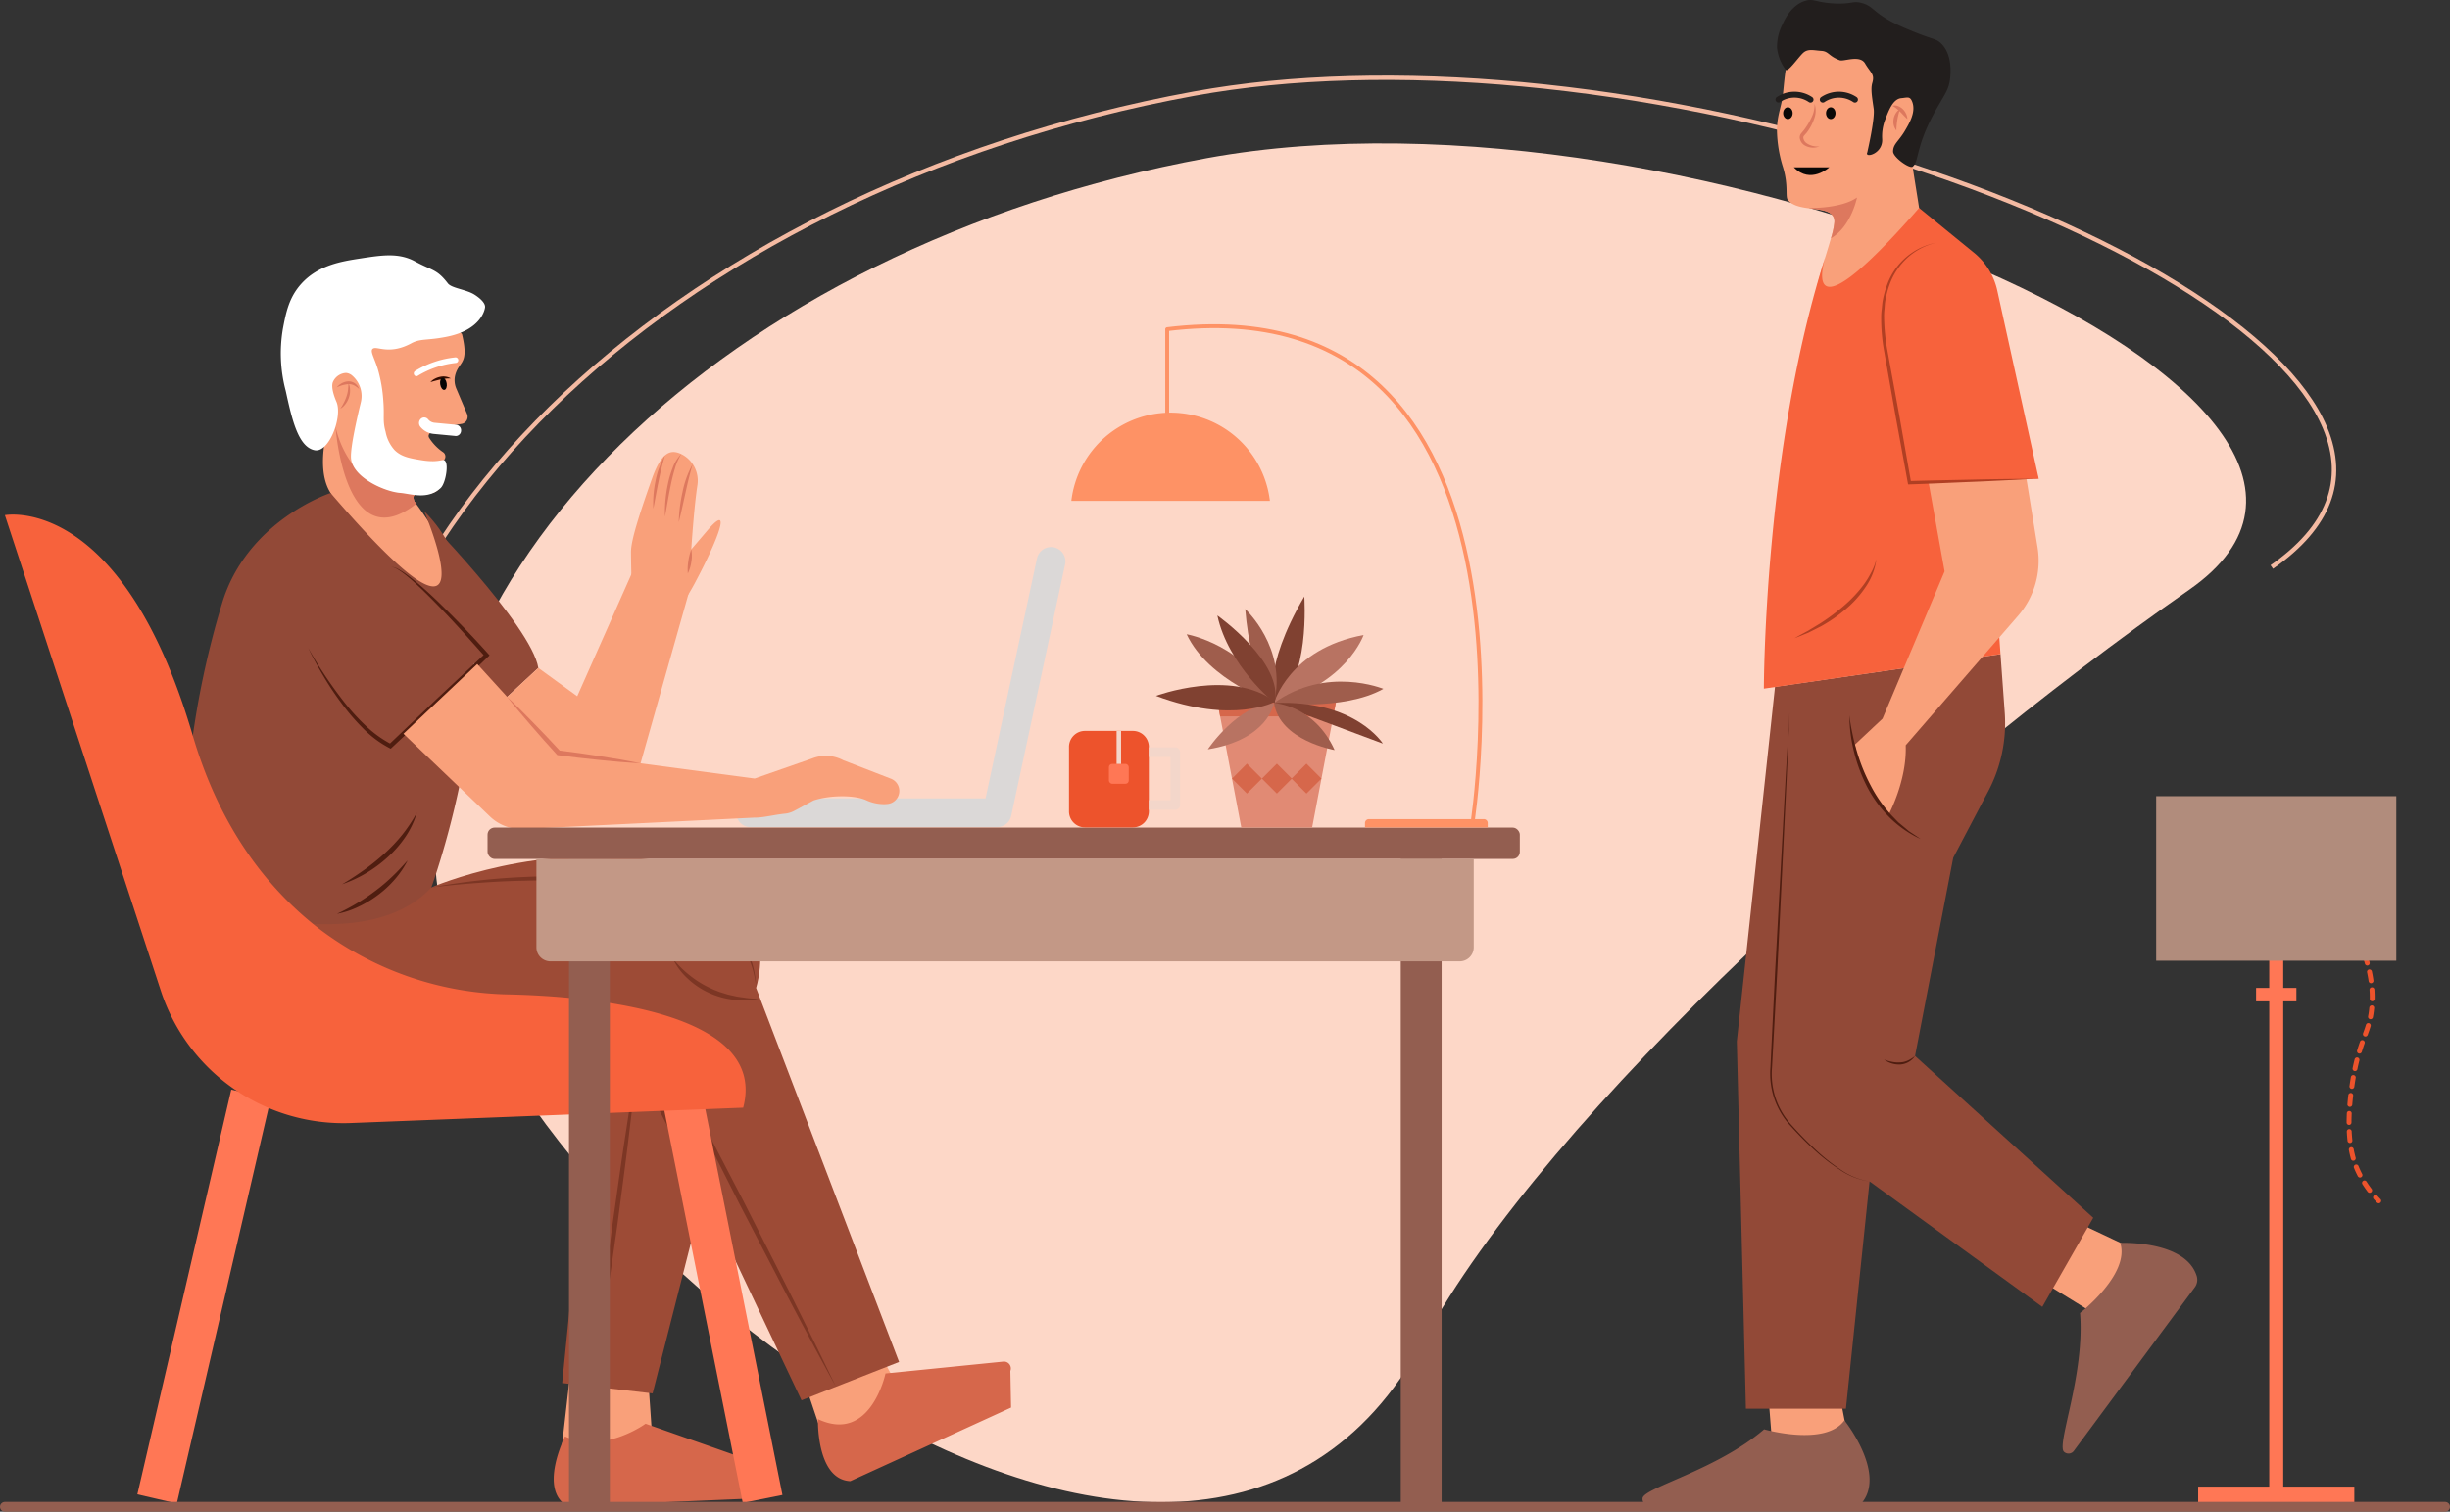 <svg xmlns="http://www.w3.org/2000/svg" viewBox="0 0 502 309.764" id="Jobinterviewintheoffice">
  <rect x="0" y="0" width="502" height="309.764" fill="#333333" stroke="none"/>
  <g id="Layer_2" fill="#ffffff" class="color000000 svgShape">
    <g id="Layer_1-2" fill="#ffffff" class="color000000 svgShape">
      <path fill="#fdd7c7" d="M90.332,186.362c12.244,66.931,153.594,176.958,201.31,88.419,25.116-46.605,99.582-113.919,156.968-153.962C504.411,81.882,346.237,14.301,247.301,32.4S78.088,119.43,90.332,186.362Z" class="colorf9e0c0 svgShape"></path>
      <path fill="#f4baa2" d="M72.025,188.164C58.57,114.616,135.975,38.618,244.574,18.751c39.529-7.231,92.734-2.284,142.328,13.234,47.356,14.818,81.807,36.09,89.905,55.513,4.573,10.964.85,20.739-11.064,29.053l-.514-.734c11.522-8.04,15.14-17.451,10.752-27.974-8.001-19.186-42.236-40.261-89.347-55.002-49.46-15.478-102.505-20.415-141.898-13.209C136.623,39.41,59.541,114.942,72.906,188.002Z" class="colorf4c5a2 svgShape"></path>
      <path fill="#f9a07a" d="M426.418,250.872l17.061,8.06s-2.509,10.592-15.693,9.442l-9.406-5.795Z" class="colorf9977a svgShape"></path>
      <path fill="#935e50" d="M434.429,254.691s13.439-.589,15.685,6.825a2.59,2.59,0,0,1-.408,2.283l-24.78,33.513a1.359,1.359,0,0,1-2.016.184c-1.602-1.467,4.298-15.728,3.292-28.439C426.201,269.058,436.503,261.068,434.429,254.691Z" class="color935b50 svgShape"></path>
      <path fill="#f9a07a" d="M376.274,282.334l3.562,18.53s-10.031,4.225-16.883-7.096l-.873-11.013Z" class="colorf9977a svgShape"></path>
      <path fill="#935e50" d="M377.918,291.055s8.407,10.501,3.747,16.69a2.59,2.59,0,0,1-2.084,1.018l-41.679-.226a1.359,1.359,0,0,1-1.338-1.519c.239-2.159,15.234-5.812,24.901-14.126C361.465,292.893,373.995,296.493,377.918,291.055Z" class="color935b50 svgShape"></path>
      <path fill="#f9a07a" d="M383.976,3.718a18.618,18.618,0,0,0-8.696.745c-1.312.465-6.11,2.166-8.448,6.709-.888,1.725-1.089,3.8-1.491,7.951-.251,2.593-1.249,4.449-1.248,7.611a26.714,26.714,0,0,0,1.248,7.545c1.163,3.822.414,5.994.994,6.709,2.337,2.88,9.431.62,9.537,4.378.066,2.32-3.85,12.337-3.77,15.055.186,6.334,10.764-.295,17.092-9.743.287-.429,4.613-2.961,4.161-7.065-.242-2.192-2.103-12.479-1.924-13.806.646-4.797,3.064-5.382,4.969-11.181a9.02,9.02,0,0,0-1.491-8.696A18.424,18.424,0,0,0,383.976,3.718Z" class="colorf9977a svgShape"></path>
      <ellipse cx="366.338" cy="23.192" fill="#0a0807" rx=".974" ry="1.211" class="color0a0709 svgShape"></ellipse>
      <ellipse cx="375.121" cy="23.192" fill="#0a0807" rx=".974" ry="1.211" class="color0a0709 svgShape"></ellipse>
      <path fill="#221e1d" d="M370.97 21.024a.611.611 0 0 1-.334-.1 5.204 5.204 0 0 0-5.88-.023.615.615 0 0 1-.739-.982 6.526 6.526 0 0 1 7.289-.025.615.615 0 0 1-.336 1.131ZM380.073 21.024a.611.611 0 0 1-.334-.1 5.256 5.256 0 0 0-5.88-.025.614.614 0 1 1-.74-.98 6.528 6.528 0 0 1 7.29-.025.615.615 0 0 1-.336 1.131Z" class="color1e1d22 svgShape"></path>
      <path fill="#dd785e" d="M371.808 21.274a4.592 4.592 0 0 1-.112 3.119 10.019 10.019 0 0 1-1.488 2.781l-.509.579a.635.635 0 0 0-.204.448 1.581 1.581 0 0 0 .565 1.061 3.908 3.908 0 0 0 2.74.74 3.425 3.425 0 0 1-3.124-.272 2.101 2.101 0 0 1-.916-1.522 1.365 1.365 0 0 1 .355-.939l.491-.585a14.198 14.198 0 0 0 1.538-2.535A5.883 5.883 0 0 0 371.808 21.274ZM387.768 21.683a1.728 1.728 0 0 1 1.153.059 2.83 2.83 0 0 1 .975.631 3.31 3.31 0 0 1 .655.932 2.85 2.85 0 0 1 .271 1.098 9.023 9.023 0 0 1-.775-.761c-.245-.241-.455-.498-.696-.716a8.967 8.967 0 0 0-.72-.654A5.941 5.941 0 0 0 387.768 21.683Z" class="colordd765e svgShape"></path>
      <path fill="#dd785e" d="M388.56,26.735a2.929,2.929,0,0,1-.56-2.345,3.162,3.162,0,0,1,.434-1.164,2.585,2.585,0,0,1,.862-.873,19.58,19.58,0,0,0-.53,2.162A18.829,18.829,0,0,0,388.56,26.735Z" class="colordd765e svgShape"></path>
      <path fill="#221e1d" d="M385.657,28.497a9.487,9.487,0,0,1,.634-4.034c.695-1.772,1.548-4.187,3.282-4.348,1.277-.118,1.791-.456,2.25.777.76,2.039-.56,4.289-1.48,5.856-1.316,2.242-2.434,2.732-2.454,4.283-.016,1.183,3.363,3.585,4.003,3.123,1.305-.942.591-3.766,4.152-10.485,2.249-4.243,3.283-5.039,3.544-7.687.092-.94.475-4.834-1.868-7.098-1.087-1.05-1.705-.73-6.431-2.732a38.976,38.976,0,0,1-3.843-1.772c-3.764-2.056-3.681-3.114-5.883-3.74-1.99-.566-2.108.284-5.908.059C371.991.483,371.666-.333,369.972.15c-2.941.838-4.353,3.979-4.732,4.823a10.12,10.12,0,0,0-1.135,4.73,9.13,9.13,0,0,0,1.787,4.603c.478.487,2.415-2.318,3.47-3.373,1.035-1.034,2.211-.61,3.813-.511,1.562.097,1.477,1.07,3.787,1.924.823.304,4.122-1.174,5.187.652,1.135,1.945,2.017,2.181,1.484,3.991-.333,1.131-.127,2.52.285,5.299.295,1.994-1.318,8.96-1.318,8.96C382.004,32.47,385.841,31.564,385.657,28.497Z" class="color1e1d22 svgShape"></path>
      <path fill="#0a0807" d="M374.822,34.282s-3.836,3.578-7.267,0" class="color0a0709 svgShape"></path>
      <path fill="#924937" d="M363.697,140.743,355.873,213.4l1.863,75.264H378.229l4.844-46.574,35.397,25.709,10.433-18.257-36.514-33.161,7.825-40.613,7.188-13.658a29.953,29.953,0,0,0,3.368-16.123l-.869-11.95Z" class="color376f92 svgShape"></path>
      <path fill="#4f1d10" d="m366.678 145.96-.576 13.229-.644 13.226-1.292 26.452-.719 13.222-.36 6.611a15.84 15.84 0 0 0 .782 6.467 15.64 15.64 0 0 0 3.384 5.57c1.471 1.641 3.005 3.225 4.623 4.721a38.924 38.924 0 0 0 5.143 4.136 14.28 14.28 0 0 0 6.055 2.496 14.333 14.333 0 0 1-6.113-2.406 39.063 39.063 0 0 1-5.23-4.068c-1.636-1.488-3.181-3.072-4.667-4.708a15.92 15.92 0 0 1-3.47-5.645 16.163 16.163 0 0 1-.835-6.58l.323-6.613.647-13.226 1.439-26.444.722-13.222ZM386.053 217.126a10.236 10.236 0 0 0 1.65.464 5.97 5.97 0 0 0 1.661.104 4.186 4.186 0 0 0 1.593-.396 6.402 6.402 0 0 0 1.43-.917 3.892 3.892 0 0 1-1.274 1.217 3.996 3.996 0 0 1-1.717.533A5.141 5.141 0 0 1 386.053 217.126Z" class="color10394f svgShape"></path>
      <path fill="#f7623c" d="M374.113,52.313S367.487,72.019,393.219,42.611l11.368,9.277a13.766,13.766,0,0,1,4.651,7.633l8.486,38.56H407.384l2.515,35.955-48.484,7.079S361.398,91.715,374.113,52.313Z" class="colorf73c4f svgShape"></path>
      <path fill="#b03f23" d="M367.703,130.777c.875-.511,1.767-.976,2.645-1.463l2.579-1.547a43.535,43.535,0,0,0,4.798-3.563,26.811,26.811,0,0,0,4.086-4.316,18.355,18.355,0,0,0,1.571-2.529,11.34,11.34,0,0,0,1.088-2.789,12.854,12.854,0,0,1-2.168,5.659,21.658,21.658,0,0,1-4.069,4.562,30.809,30.809,0,0,1-5.001,3.487l-2.712,1.374C369.577,130.027,368.649,130.425,367.703,130.777Z" class="colorb02336 svgShape"></path>
      <path fill="#f9a07a" d="M395.136,98.718l3.306,18.366-12.715,30.18-5.658,5.31a28.322,28.322,0,0,0,6.897,14.385s3.791-6.98,3.512-14.245l23.039-26.549a17.156,17.156,0,0,0,3.977-13.99l-2.285-14.093S401.891,93.206,395.136,98.718Z" class="colorf9977a svgShape"></path>
      <path fill="#f7623c" d="M396.765,49.737s-13.809,1.956-10.537,21.238S391.246,98.92,391.246,98.92l26.478-.838" class="colorf73c4f svgShape"></path>
      <path fill="#b03f23" d="M396.765,49.737a13.074,13.074,0,0,0-5.982,3.12,13.755,13.755,0,0,0-3.662,5.601,18.657,18.657,0,0,0-.838,3.269c-.087.556-.102,1.125-.157,1.686a11.168,11.168,0,0,0-.073,1.69,41.145,41.145,0,0,0,.68,6.756L389.202,85.347l2.377,13.505-.343-.272c4.413-.14,8.828-.201,13.243-.304,4.414-.104,8.831-.128,13.246-.195-4.411.212-8.82.468-13.232.643-4.412.176-8.822.395-13.235.534l-.292.009-.052-.281-2.472-13.498L386.06,71.974a37.278,37.278,0,0,1-.606-6.879,11.605,11.605,0,0,1,.11-1.729c.068-.575.096-1.154.198-1.723a19.145,19.145,0,0,1,.931-3.344A13.362,13.362,0,0,1,396.765,49.737Z" class="colorb02336 svgShape"></path>
      <path fill="#4f1d10" d="M378.944,146.574a35.743,35.743,0,0,0,.621,3.762c.246,1.244.56,2.472.923,3.682a36.988,36.988,0,0,0,2.84,6.993,27.216,27.216,0,0,0,4.33,6.143l1.314,1.359,1.458,1.206.727.613.792.524q.796.52,1.586,1.067A22.242,22.242,0,0,1,387.23,167.57a25.668,25.668,0,0,1-4.586-6.195,33.672,33.672,0,0,1-2.729-7.201A31.062,31.062,0,0,1,378.944,146.574Z" class="color10394f svgShape"></path>
      <path fill="#dd785e" d="M380.501,40.472c-3.18,2.235-9.312,2.139-9.312,2.139l-.018.143c2.384.29,4.641.505,4.701,2.612a15.133,15.133,0,0,1-.717,3.468C379.321,46.44,380.501,40.472,380.501,40.472Z" class="colordd765e svgShape"></path>
      <polygon fill="#ff7755" points="467.831 304.635 467.831 205.194 470.527 205.194 470.527 202.441 467.831 202.441 467.831 194.871 464.964 194.871 464.964 202.441 462.269 202.441 462.269 205.194 464.964 205.194 464.964 304.635 450.398 304.635 450.398 308.764 482.398 308.764 482.398 304.635 467.831 304.635" class="colorffba55 svgShape"></polygon>
      <path fill="#ed532c" d="M480.344 187.821a.499.499 0 0 1-.42-.229q-.248-.382-.511-.771a.5.5 0 1 1 .828-.561q.268.397.522.788a.5.5 0 0 1-.42.771ZM485.541 244.424a.502.502 0 0 1-.398-.197c-.381-.503-.745-1.026-1.082-1.556a.5.5 0 0 1 .844-.537c.322.507.67 1.008 1.035 1.487a.5.5 0 0 1-.398.803Zm-1.982-3.127a.501.501 0 0 1-.443-.269q-.151-.289-.296-.591c-.16-.335-.331-.711-.502-1.139a.501.501 0 0 1 .93-.371c.161.404.322.761.474 1.076.092.189.185.377.281.562a.5.5 0 0 1-.443.731Zm-1.371-3.438a.5.5 0 0 1-.481-.365c-.166-.596-.311-1.217-.428-1.849a.5.5 0 0 1 .982-.184c.112.604.25 1.196.408 1.763a.5.5 0 0 1-.481.635Zm-.689-3.639a.499.499 0 0 1-.496-.446c-.063-.584-.114-1.209-.146-1.877a.499.499 0 0 1 .475-.523.491.491 0 0 1 .523.475c.032.646.081 1.252.143 1.818a.5.5 0 0 1-.498.554Zm-.185-3.701h-.002a.5.5 0 0 1-.498-.502q.003-.894.047-1.874a.475.475 0 0 1 .521-.477.499.499 0 0 1 .477.521q-.043.961-.045 1.833A.5.5 0 0 1 481.313 230.52Zm.166-3.702c-.015 0-.028-.001-.042-.002a.499.499 0 0 1-.457-.539q.073-.896.184-1.861a.509.509 0 0 1 .554-.44.501.501 0 0 1 .44.554c-.073.634-.133 1.242-.182 1.83A.5.5 0 0 1 481.479 226.818Zm.42-3.685a.596.596 0 0 1-.071-.005.5.5 0 0 1-.425-.565q.139-.979.291-1.846a.491.491 0 0 1 .578-.406.499.499 0 0 1 .406.578c-.099.569-.194 1.172-.285 1.814A.5.5 0 0 1 481.899 223.133Zm.636-3.648a.458.458 0 0 1-.103-.011.499.499 0 0 1-.388-.591c.136-.658.277-1.264.421-1.826a.5.5 0 0 1 .969.246c-.14.549-.277 1.141-.411 1.783A.499.499 0 0 1 482.535 219.485Zm.913-3.588a.477.477 0 0 1-.146-.022.498.498 0 0 1-.331-.624c.198-.647.396-1.231.588-1.777a.5.5 0 1 1 .943.334c-.188.532-.382 1.104-.576 1.736A.5.5 0 0 1 483.448 215.897Zm1.216-3.496a.5.5 0 0 1-.47-.672c.214-.582.413-1.144.59-1.725a.5.5 0 1 1 .957.291c-.183.599-.388 1.178-.607 1.777A.499.499 0 0 1 484.664 212.401Zm1.049-3.544a.529.529 0 0 1-.096-.009.501.501 0 0 1-.396-.586 17.87 17.87 0 0 0 .25-1.783.517.517 0 0 1 .544-.452.5.5 0 0 1 .452.544c-.062.663-.147 1.278-.264 1.881A.501.501 0 0 1 485.713 208.857Zm.35-3.682h-.005a.5.5 0 0 1-.495-.505l.002-.271c0-.492-.016-1.007-.051-1.543a.501.501 0 0 1 .466-.532.485.485 0 0 1 .532.466c.037.56.053 1.096.053 1.609l-.002.281A.501.501 0 0 1 486.062 205.175Zm-.241-3.695a.5.5 0 0 1-.494-.431c-.081-.577-.186-1.175-.317-1.791a.501.501 0 0 1 .385-.594.507.507 0 0 1 .594.385c.136.642.244 1.261.329 1.861a.5.5 0 0 1-.426.564A.567.567 0 0 1 485.821 201.48Zm-.769-3.625a.501.501 0 0 1-.481-.363q-.24-.85-.551-1.738a.5.5 0 0 1 .943-.332c.216.614.404 1.213.57 1.797a.501.501 0 0 1-.345.618A.512.512 0 0 1 485.052 197.855Zm-1.223-3.498a.5.5 0 0 1-.462-.309q-.34-.817-.744-1.669a.5.5 0 0 1 .902-.43q.417.875.766 1.716a.501.501 0 0 1-.271.653A.489.489 0 0 1 483.83 194.357ZM482.236 191.01a.499.499 0 0 1-.44-.264q-.422-.784-.901-1.595a.5.5 0 1 1 .859-.51q.492.828.923 1.632a.5.5 0 0 1-.44.736ZM487.398 246.569a.497.497 0 0 1-.356-.149q-.311-.316-.654-.693a.501.501 0 1 1 .742-.672q.328.363.625.664a.5.5 0 0 1-.356.851Z" class="colorf65b2b svgShape"></path>
      <rect width="49.204" height="33.721" x="441.796" y="163.15" fill="#b18c7c" class="color7ca1b1 svgShape"></rect>
      <polyline fill="none" stroke="#dbd8d7" stroke-linecap="round" stroke-linejoin="round" stroke-width="5.893" points="215.357 115.043 204.321 166.544 153.783 166.544"></polyline>
      <polygon fill="#f9a07a" points="116.895 280.922 115.15 296.212 133.9 298.352 132.996 285.176 116.895 280.922" class="colorf9977a svgShape"></polygon>
      <polygon fill="#f9a07a" points="163.869 280.354 168.769 294.942 186.659 288.933 180.254 277.382 163.869 280.354" class="colorf9977a svgShape"></polygon>
      <path fill="#9d4b36" d="M38.394,180.448l-1.383,18.323c-1.298,17.194,12.392,30.426,29.606,29.416,19.933-1.169,44.094-2.419,54.812-7.439l-6.238,62.657,18.525,2.128,10.433-40.991,20.08,42.405L184.222,279.086l-29.301-76.646s6.943-21.183-18.586-25.81-47.948,5.224-47.948,5.224Z" class="color8b9d36 svgShape"></path>
      <path fill="#7c3624" d="M88.386 181.854a138.886 138.886 0 0 1 19.213-2.149 112.747 112.747 0 0 1 19.358.721 68.761 68.761 0 0 1 9.506 2.037 35.374 35.374 0 0 1 8.913 3.925 21.312 21.312 0 0 1 6.921 6.801 18.969 18.969 0 0 1 2.624 9.251 19.413 19.413 0 0 0-3.038-8.989 20.768 20.768 0 0 0-6.909-6.408c-5.481-3.26-11.843-4.743-18.152-5.627a120.731 120.731 0 0 0-19.197-.945c-3.212.056-6.423.215-9.629.457C94.785 181.143 91.583 181.46 88.386 181.854ZM121.429 220.748c1.536-.562 3.076-1.099 4.586-1.71a28.213 28.213 0 0 0 4.383-2.005l.339-.209.194.362c1.194 2.234 2.349 4.487 3.488 6.748 1.148 2.256 2.262 4.53 3.378 6.802q1.662 3.415 3.248 6.867 1.616 3.438 3.104 6.939-1.892-3.3-3.673-6.656-1.802-3.345-3.53-6.727c-1.144-2.259-2.288-4.517-3.399-6.792-1.12-2.27-2.224-4.549-3.289-6.847l.532.153a16.486 16.486 0 0 1-2.288 1.016c-.772.286-1.546.558-2.33.797C124.6 219.95 123.027 220.397 121.429 220.748Z" class="color5e7c24 svgShape"></path>
      <path fill="#7c3624" d="M137.837 196.383a20.881 20.881 0 0 0 3.588 3.563 20.279 20.279 0 0 0 4.25 2.596 11.549 11.549 0 0 0 1.147.484 9.979 9.979 0 0 0 1.174.417l1.195.37 1.224.27c.813.218 1.655.267 2.49.411.84.121 1.689.116 2.549.225-.846.117-1.706.221-2.57.264a17.423 17.423 0 0 1-2.597-.131 16.638 16.638 0 0 1-5.031-1.404 16.043 16.043 0 0 1-4.34-2.915A13.331 13.331 0 0 1 137.837 196.383ZM121.462 284.125c.557-5.592 1.222-11.17 1.904-16.745.679-5.575 1.448-11.139 2.168-16.709.8-5.559 1.557-11.124 2.397-16.677l1.28-8.328c.463-2.771.892-5.547 1.384-8.313-.268 2.797-.6 5.586-.899 8.38l-1.003 8.365c-.682 5.575-1.447 11.139-2.169 16.709-.802 5.559-1.556 11.124-2.399 16.677C123.284 273.037 122.428 278.589 121.462 284.125ZM171.284 284.173c-3.413-6.204-6.728-12.457-10.028-18.719l-9.791-18.84-9.585-18.946-4.719-9.51c-1.541-3.187-3.112-6.358-4.626-9.558 1.715 3.097 3.373 6.224 5.062 9.335l4.968 9.383 9.789 18.841 9.583 18.946C165.095 271.44 168.238 277.781 171.284 284.173Z" class="color5e7c24 svgShape"></path>
      <path fill="#924937" d="M85.963,104.824s22.919,23.304,24.341,32.048l-9.747,9.043" class="color376f92 svgShape"></path>
      <path fill="#f9a07a" d="M89.614,124.667c9.019-4.548-4.718-21.915-4.718-21.915l-.147-.584a.732.732,0,0,1,.735-.942c1.969.193,6.008.137,4.537-3.87a3.804,3.804,0,0,1,.957-3.084,1.071,1.071,0,0,0-.132-1.569A10.083,10.083,0,0,1,87.915,89.682a.716.716,0,0,1,.652-1.063l3.798.371a.565.565,0,0,0,.583-.678l-.085-.527a.615.615,0,0,1,.482-.718l1.296-.211a1.487,1.487,0,0,0,1.043-2.069L93.487,79.605a4.356,4.356,0,0,1-.175-2.879c.79-2.791,2.849-2.002,1.347-8.264,0,0-6.459-7.656-19.856,1.918,0,0,.587-.63-5.744,5.265,0,0-2.474,2.194-1.168,9.488,0,0-3.746,10.287-.151,15.887C67.741,101.021,80.595,129.215,89.614,124.667Z" class="colorf9977a svgShape"></path>
      <path fill="#dd785e" d="M68.748,87.42s1.868,27.437,16.637,15.741h0c-.295-.262-.489-.409-.489-.409l-.147-.584a.732.732,0,0,1,.735-.942c.127.012.263.024.405.033L85.957,101C71.423,102.192,68.748,87.42,68.748,87.42Z" class="colordd765e svgShape"></path>
      <path d="M85.415,77.085a.523.523,0,0,1-.547-.267.596.596,0,0,1,.176-.786,19.458,19.458,0,0,1,8.286-2.802.574.574,0,0,1,.077,1.143,18.82,18.82,0,0,0-7.805,2.638A.511.511,0,0,1,85.415,77.085Z" fill="#ffffff" class="color000000 svgShape"></path>
      <path fill="#350b00" d="M88.195,78.299a3.127,3.127,0,0,1,.893-.684,3.963,3.963,0,0,1,1.063-.391A3.031,3.031,0,0,1,92.364,77.54c-.382.022-.73.012-1.078.059-.345.05-.685.084-1.022.167C89.585,77.901,88.923,78.106,88.195,78.299Z" class="color350500 svgShape"></path>
      <ellipse cx="90.861" cy="78.654" fill="#050505" rx=".674" ry="1.258" transform="rotate(-8.698 90.862 78.654)" class="color050505 svgShape"></ellipse>
      <path fill="#dd785e" d="M69.013,79.382a6.657,6.657,0,0,1,2.397-.669,2.442,2.442,0,0,1,1.133.252,4.613,4.613,0,0,1,1.041.754,2.458,2.458,0,0,0-.834-1.141,2.194,2.194,0,0,0-1.348-.437,3.021,3.021,0,0,0-1.333.367A3.238,3.238,0,0,0,69.013,79.382Z" class="colordd765e svgShape"></path>
      <path fill="#dd785e" d="M69.72,83.761a3.601,3.601,0,0,0,1.079-.982,4.71,4.71,0,0,0,.703-1.343,5.919,5.919,0,0,0,.185-.753,4.653,4.653,0,0,0,.04-.776,3.794,3.794,0,0,0-.331-1.482A12.6,12.6,0,0,1,71.31,79.882a6.531,6.531,0,0,1-.312,1.36A10.396,10.396,0,0,1,69.72,83.761Z" class="colordd765e svgShape"></path>
      <path d="M64.476,92.259c-3.409-.667-4.687-6.499-5.93-12.169a29.878,29.878,0,0,1-.564-12.803c.613-3.193,1.206-6.285,3.712-9.089,3.481-3.896,8.338-4.644,12.212-5.242,4.336-.668,7.803-1.203,11.143.612,3.54,1.923,4.446,1.546,6.718,4.498.783,1.018,3.787,1.239,5.472,2.317.336.215,2.285,1.461,2.148,2.61-.059.495-.819,4.606-7.837,6.012-4.051.812-5.371.319-7.276,1.348-4.196,2.266-6.689.76-7.63.994-1.133.282.083,1.861.847,4.545A30.535,30.535,0,0,1,78.539,82.096c.266,3.291-.179,4.068.474,6.399a7.671,7.671,0,0,0,1.844,3.744c1.383,1.372,3.135,1.678,5.532,2.065,4.163.672,4.412-.639,4.942.349.531.988-.088,4.488-1.067,5.379-2.704,2.459-6.039,1.145-8.33.959-3.094-.252-9.859-3.189-10.023-7.259-.088-2.187,1.187-7.847,1.994-11.173a5.511,5.511,0,0,0-1.705-5.567,2.228,2.228,0,0,0-1.292-.574A3.099,3.099,0,0,0,68.246,78.208c-.129.28-.527,1.274.698,4.135C70.234,85.358,67.444,92.839,64.476,92.259Z" fill="#ffffff" class="color000000 svgShape"></path>
      <path d="M93.594,89.326a1.001,1.001,0,0,1-.274.011l-4.473-.424a4.022,4.022,0,0,1-2.717-1.463,1.204,1.204,0,0,1,.084-1.617,1.02,1.02,0,0,1,1.508.095,1.933,1.933,0,0,0,1.306.703l4.473.424a1.129,1.129,0,0,1,.974,1.242A1.113,1.113,0,0,1,93.594,89.326Z" fill="#ffffff" class="color000000 svgShape"></path>
      <path fill="#d6674b" d="m116.384 308.678 37.12-1.584 2.155-4.964a1.406 1.406 0 0 0-.494-2.354L132.274 291.745s-8.466 6.228-16.501 2.606C115.773 294.351 110.18 305.394 116.384 308.678ZM174.226 303.514l32.944-15.074-.147-7.504a1.406 1.406 0 0 0-1.445-1.922l-24.138 2.43s-3.029 14.452-13.841 9.354C167.6 290.797 167.215 303.17 174.226 303.514Z" class="colord6694b svgShape"></path>
      <path fill="#f9a07a" d="M133.096,130.206s4.365-1.573,9.202-10.592,7.682-16.632,2.911-11.22l-3.567,4.184s.512-8.212,1.245-13.078a6.093,6.093,0,0,0-3.295-6.458c-2.214-1.042-4.068-.4-5.995,5.027-2.882,8.117-4.174,12.487-4.299,14.699-.043.766.157,9.095.157,9.095Z" class="colorf9977a svgShape"></path>
      <path fill="#dd785e" d="M140.936 117.51a10.232 10.232 0 0 1 .103-2.504 11.945 11.945 0 0 1 .603-2.428 7.121 7.121 0 0 1 .017 2.521A8.052 8.052 0 0 1 140.936 117.51ZM139.08 106.98a31.247 31.247 0 0 1 .759-6.101 19.565 19.565 0 0 1 2.103-5.78c-.316.979-.557 1.964-.808 2.947-.243.985-.466 1.975-.683 2.968C140.003 102.997 139.6 104.991 139.08 106.98ZM136.251 105.881a28.185 28.185 0 0 1 .602-6.711 19.547 19.547 0 0 1 .959-3.252A7.942 7.942 0 0 1 139.591 93.041a11.567 11.567 0 0 0-1.318 3.04c-.318 1.057-.59 2.13-.807 3.219C137.001 101.47 136.658 103.669 136.251 105.881ZM133.867 104.228a21.875 21.875 0 0 1 .437-5.616 16.643 16.643 0 0 1 1.942-5.29c-.526 1.808-.963 3.594-1.328 5.415C134.544 100.553 134.234 102.381 133.867 104.228Z" class="colordd765e svgShape"></path>
      <path fill="#924937" d="M67.741,101.021s-17.198,5.607-22.279,22.73a181.318,181.318,0,0,0-7.588,59.942S73.687,197.665,88.386,181.854c0,0,20.393-55.671-1.478-77.1C86.908,104.755,102.741,141.786,67.741,101.021Z" class="color376f92 svgShape"></path>
      <path fill="#4f1d10" d="M63.159 132.781a85.031 85.031 0 0 0 7.33 11.037 42.894 42.894 0 0 0 4.427 4.878 23.167 23.167 0 0 0 5.261 3.797l-.491.076 9.816-9.355 9.898-9.268-.028.611c-2.968-3.332-5.942-6.674-9.046-9.886-1.557-1.6-3.122-3.195-4.751-4.72-.817-.759-1.65-1.504-2.525-2.193a16.453 16.453 0 0 0-1.358-.97 3.238 3.238 0 0 0-1.534-.607 3.281 3.281 0 0 1 1.584.52 13.41 13.41 0 0 1 1.421.905c.913.655 1.782 1.366 2.637 2.091 1.711 1.452 3.345 2.989 4.941 4.562 3.189 3.15 6.304 6.369 9.289 9.717l.282.316-.31.295-9.817 9.354-9.899 9.267-.224.21-.267-.134a21.767 21.767 0 0 1-5.407-4.038 43.557 43.557 0 0 1-4.361-5.073 59.977 59.977 0 0 1-3.7-5.544C65.192 136.723 64.108 134.785 63.159 132.781ZM70.092 181.2c1.572-.911 3.066-1.914 4.528-2.946a46.844 46.844 0 0 0 4.163-3.358 33.174 33.174 0 0 0 3.659-3.871 32.296 32.296 0 0 0 2.972-4.481 17.819 17.819 0 0 1-2.343 4.943 23.099 23.099 0 0 1-3.615 4.148A26.735 26.735 0 0 1 70.092 181.2ZM69.046 187.263a44.334 44.334 0 0 0 4.063-2.153 38.639 38.639 0 0 0 3.776-2.536 35.366 35.366 0 0 0 3.467-2.935c1.116-1.036 2.128-2.176 3.174-3.328a18.631 18.631 0 0 1-2.609 3.866 21.366 21.366 0 0 1-3.432 3.196 22.568 22.568 0 0 1-4.012 2.423A17.483 17.483 0 0 1 69.046 187.263Z" class="color10394f svgShape"></path>
      <path fill="#f9a07a" d="M97.791,136.072l6.124,6.727,6.389-5.927,7.972,5.798,11.168-25.159,11.755,3.731-9.944,35.174,23.375,3.115,11.777-4.109a7.602,7.602,0,0,1,6.362.355l9.785,3.792a2.687,2.687,0,0,1-.734,5.182q-.252.023-.522.035a8.838,8.838,0,0,1-3.886-.839c-2.542-1.101-7.543-.986-10.726.082l-3.904,2.104a5.094,5.094,0,0,1-1.905.6c-2.293.229-4.54.85-6.304.814l-47.087,2.32a9.272,9.272,0,0,1-7.087-2.547L82.665,150.359Z" class="colorf9977a svgShape"></path>
      <path fill="#dd785e" d="M103.915,142.799c1.899,1.779,3.726,3.623,5.537,5.482,1.824,1.847,3.591,3.747,5.355,5.649l-.302-.156c2.803.354,5.602.734,8.394,1.174l4.185.68c1.391.262,2.785.493,4.171.788-1.416-.063-2.824-.19-4.235-.287l-4.222-.395c-2.813-.277-5.618-.614-8.419-.977l-.182-.024-.121-.133c-1.745-1.92-3.487-3.842-5.172-5.817C107.207,146.821,105.525,144.843,103.915,142.799Z" class="colordd765e svgShape"></path>
      <rect width="85.14" height="8.295" x="-.765" y="261.541" fill="#ff7755" transform="rotate(-76.939 41.806 265.688)" class="colorffba55 svgShape"></rect>
      <rect width="8.293" height="84.58" x="143.819" y="223.398" fill="#ff7755" transform="rotate(-11.303 147.965 265.688)" class="colorffba55 svgShape"></rect>
      <path fill="#f7623c" d="M152.278,226.984l-80.36,3.143a39.376,39.376,0,0,1-38.955-27.078L1,105.564s23.886-4.645,38.483,45.118c5.778,19.698,16.026,32.118,26.3,39.936a66.251,66.251,0,0,0,38.63,13.157C120.492,204.156,157.493,207.168,152.278,226.984Z" class="colorf73c4f svgShape"></path>
      <rect width="8.369" height="132.758" x="287.016" y="176.006" fill="#935e50" class="color935b50 svgShape"></rect>
      <rect width="211.511" height="6.419" x="99.898" y="169.587" fill="#935e50" rx="1.443" class="color935b50 svgShape"></rect>
      <rect width="8.369" height="132.758" x="116.589" y="176.006" fill="#935e50" class="color935b50 svgShape"></rect>
      <path fill="#c39886" d="M109.913,176.006H301.966a0,0,0,0,1,0,0v18.11a2.886,2.886,0,0,1-2.886,2.886H112.798a2.886,2.886,0,0,1-2.886-2.886V176.006a0,0,0,0,1,0,0Z" class="colorc38f86 svgShape"></path>
      <path fill="none" stroke="#fe9265" stroke-linecap="round" stroke-linejoin="round" stroke-width=".794" d="M301.649,169.057s17.855-111.383-62.494-101.605V84.67" class="colorStrokefec165 svgStroke"></path>
      <path fill="#fe9265" d="M219.518,102.631h40.682a20.483,20.483,0,0,0-40.682,0Z" class="colorfec165 svgShape"></path>
      <path fill="#fe9265" d="M279.685,167.853h25.153a0,0,0,0,1,0,0v.906a.794.794,0,0,1-.794.794H280.479a.794.794,0,0,1-.794-.794v-.906A0,0,0,0,1,279.685,167.853Z" transform="rotate(-180 292.261 168.703)" class="colorfec165 svgShape"></path>
      <polygon fill="#e18a74" points="268.853 169.567 254.34 169.567 249.45 143.866 273.743 143.866 268.853 169.567" class="colore19974 svgShape"></polygon>
      <polygon fill="#d6674b" points="273.185 146.8 273.743 143.866 249.45 143.866 250.008 146.8 273.185 146.8" class="colord6694b svgShape"></polygon>
      <rect width="4.336" height="4.336" x="253.332" y="157.383" fill="#d6674b" transform="rotate(45 255.5 159.551)" class="colord6694b svgShape"></rect>
      <rect width="4.336" height="4.336" x="259.464" y="157.383" fill="#d6674b" transform="rotate(45 261.632 159.551)" class="colord6694b svgShape"></rect>
      <rect width="4.336" height="4.336" x="265.525" y="157.383" fill="#d6674b" transform="rotate(45 267.693 159.551)" class="colord6694b svgShape"></rect>
      <path fill="#804131" d="M267.25,122.236s1.274,18.005-6.195,21.82C261.055,144.057,258.469,137.23,267.25,122.236Z" class="color558031 svgShape"></path>
      <path fill="#9f5d4c" d="M243.147,129.97s12.22,2.108,17.908,14.086C261.055,144.057,247.617,139.493,243.147,129.97Z" class="color849f4c svgShape"></path>
      <path fill="#b87362" d="M247.48,153.554s6.215-9.297,13.575-9.497C261.055,144.057,259.947,151.543,247.48,153.554Z" class="colora6b862 svgShape"></path>
      <path fill="#9f5d4c" d="M255.146,124.803s8.623,7.873,5.909,19.254C261.055,144.057,256.278,138.993,255.146,124.803Z" class="color849f4c svgShape"></path>
      <path fill="#b87362" d="M261.055,144.057s3.03-11.09,18.344-13.934C279.399,130.123,275.953,140.221,261.055,144.057Z" class="colora6b862 svgShape"></path>
      <path fill="#9f5d4c" d="M283.456,141.158s-11.685-4.817-22.401,2.899C261.055,144.057,275.301,145.767,283.456,141.158Z" class="color849f4c svgShape"></path>
      <path fill="#804131" d="M283.35 152.373s-5.642-9.037-22.295-8.316ZM236.853 142.594s15.346-5.69 24.403 1.191C261.256 143.785 252.656 148.521 236.853 142.594Z" class="color558031 svgShape"></path>
      <path fill="#804131" d="M249.437,126.117s13.693,9.685,11.729,17.947C261.166,144.064,251.666,136.448,249.437,126.117Z" class="color558031 svgShape"></path>
      <path fill="#9f5d4c" d="M273.457,153.696s-11.288-1.927-12.402-9.64C261.055,144.057,269.303,144.465,273.457,153.696Z" class="color849f4c svgShape"></path>
      <path fill="#ed532c" d="M235.398,165.94v.34a3.271,3.271,0,0,1-3.269,3.269H222.307a3.271,3.271,0,0,1-3.269-3.269V153.045a3.271,3.271,0,0,1,3.269-3.269h9.821a3.271,3.271,0,0,1,3.269,3.269v12.894Z" class="colorf65b2b svgShape"></path>
      <path fill="#f3d6ca" d="M240.812,153.15h-5.414v1.962h4.433v8.867h-4.433v1.962h5.414a.979.979,0,0,0,.981-.981V154.13A.98.98,0,0,0,240.812,153.15Z" class="colore5caf3 svgShape"></path>
      <rect width="4.063" height="4.063" x="227.218" y="156.545" fill="#ff7755" rx=".654" class="colorffba55 svgShape"></rect>
      <rect width=".92" height="6.77" x="228.79" y="149.776" fill="#f3d6ca" class="colore5caf3 svgShape"></rect>
      <line x1="1" x2="501" y1="308.764" y2="308.764" fill="none" stroke="#935e50" stroke-linecap="round" stroke-linejoin="round" stroke-width="2" class="colorStroke935b50 svgStroke"></line>
    </g>
  </g>
</svg>

